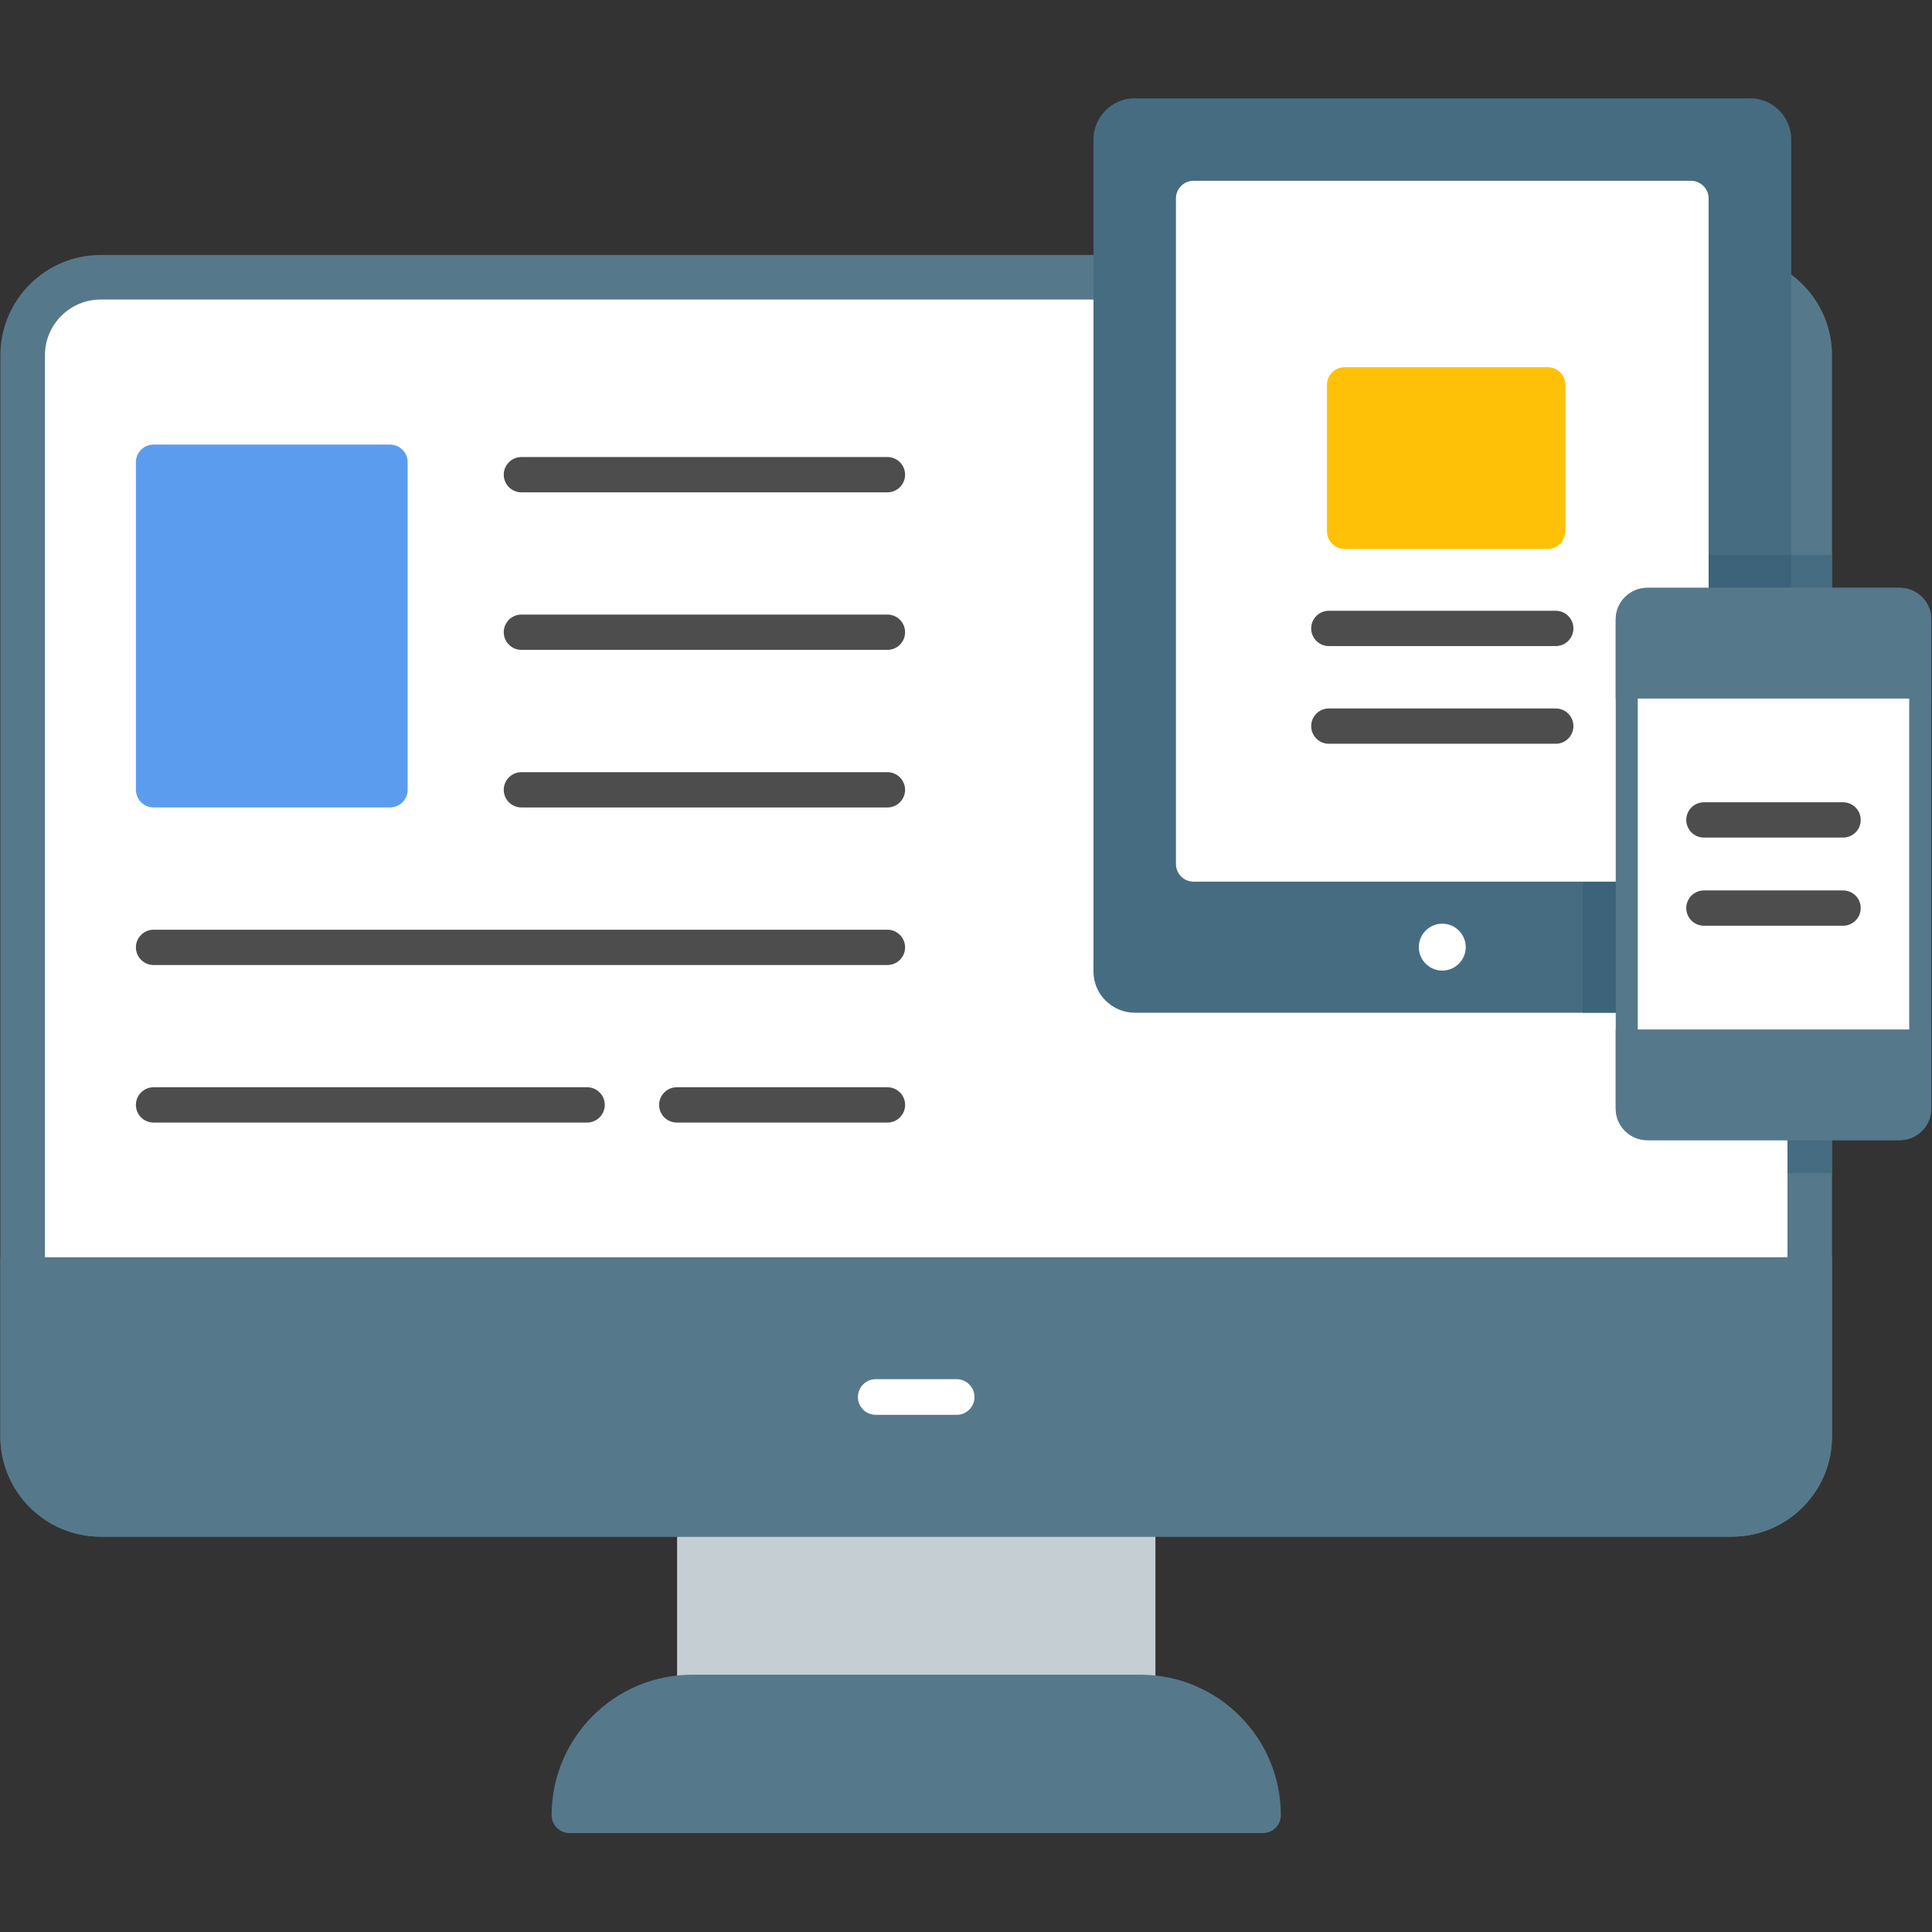 <svg xmlns="http://www.w3.org/2000/svg" xmlns:xlink="http://www.w3.org/1999/xlink" width="500" viewBox="0 0 375 375" height="500" preserveAspectRatio="xMidYMid meet"><rect x="0" y="0" width="375" height="375" fill="#333333" stroke="none"/><defs><clipPath id="e0504ca29c"><path d="M 107 325 L 249 325 L 249 355.812 L 107 355.812 Z M 107 325 " clip-rule="nonzero"></path></clipPath><clipPath id="481cc1fe8a"><path d="M 212 19.062 L 348 19.062 L 348 197 L 212 197 Z M 212 19.062 " clip-rule="nonzero"></path></clipPath></defs><path fill="#c4ced3" d="M 131.422 328.52 C 131.422 330.43 132.965 331.98 134.883 331.98 C 162.914 331.98 195.289 331.98 220.805 331.98 C 222.715 331.98 224.266 330.43 224.266 328.52 L 224.266 294.801 C 224.266 292.895 222.723 291.34 220.805 291.34 C 192.168 291.34 163.555 291.34 134.883 291.34 C 132.977 291.34 131.422 292.895 131.422 294.801 Z M 131.422 328.52 " fill-opacity="1" fill-rule="nonzero"></path><g clip-path="url(#e0504ca29c)"><path fill="#56788b" d="M 240.621 333.047 C 245.555 337.98 248.609 344.797 248.609 352.336 C 248.609 354.242 247.059 355.797 245.148 355.797 L 110.531 355.797 C 108.621 355.797 107.07 354.242 107.07 352.336 C 107.07 344.809 110.125 337.98 115.059 333.047 C 119.996 328.113 126.816 325.059 134.355 325.059 L 221.336 325.059 C 228.863 325.059 235.684 328.113 240.621 333.047 Z M 240.621 333.047 " fill-opacity="1" fill-rule="nonzero"></path></g><path fill="#56788b" d="M 274.141 49.492 L 19.535 49.492 C 14.164 49.492 9.305 51.672 5.785 55.191 C 2.254 58.723 0.074 63.578 0.074 68.945 L 0.074 278.82 C 0.074 284.18 2.262 289.043 5.785 292.574 C 9.305 296.094 14.164 298.27 19.535 298.27 L 336.137 298.27 C 341.508 298.27 346.363 296.094 349.887 292.574 C 353.418 289.043 355.594 284.188 355.594 278.82 L 355.594 68.945 C 355.594 63.586 353.41 58.723 349.887 55.191 C 346.363 51.672 341.508 49.492 336.137 49.492 Z M 274.141 49.492 " fill-opacity="1" fill-rule="nonzero"></path><path fill="#466c82" d="M 355.605 227.723 L 355.605 107.695 L 319.73 107.695 C 317.52 107.695 315.375 108.277 313.492 109.359 L 312.852 109.324 L 310.777 111.457 C 308.488 113.816 307.195 116.938 307.195 120.227 L 307.195 215.188 C 307.195 218.52 308.512 221.695 310.863 224.043 C 311.082 224.262 311.309 224.461 311.543 224.66 C 313.84 226.602 316.703 227.711 319.73 227.711 L 355.605 227.711 Z M 355.605 227.723 " fill-opacity="1" fill-rule="nonzero"></path><path fill="#ffffff" d="M 336.137 58.141 L 19.535 58.141 C 16.656 58.141 13.938 59.27 11.902 61.305 C 9.863 63.344 8.727 66.059 8.727 68.945 L 8.727 278.82 C 8.727 281.707 9.863 284.422 11.902 286.461 C 13.938 288.496 16.656 289.625 19.535 289.625 L 336.137 289.625 C 339.016 289.625 341.73 288.496 343.77 286.461 C 345.809 284.422 346.945 281.707 346.945 278.82 L 346.945 68.945 C 346.945 66.059 345.809 63.344 343.77 61.305 C 341.742 59.27 339.023 58.141 336.137 58.141 Z M 336.137 58.141 " fill-opacity="1" fill-rule="evenodd"></path><path fill="#56788b" d="M 0.074 244.043 L 0.074 278.82 C 0.074 284.18 2.262 289.043 5.785 292.574 C 9.305 296.094 14.164 298.27 19.535 298.27 L 336.137 298.27 C 341.508 298.27 346.363 296.094 349.887 292.574 C 353.418 289.043 355.594 284.188 355.594 278.82 L 355.594 244.043 Z M 0.074 244.043 " fill-opacity="1" fill-rule="nonzero"></path><path fill="#ffffff" d="M 169.984 267.699 C 168.074 267.699 166.523 269.254 166.523 271.16 C 166.523 273.07 168.066 274.621 169.984 274.621 L 185.688 274.621 C 187.594 274.621 189.148 273.078 189.148 271.16 C 189.148 269.254 187.594 267.699 185.688 267.699 Z M 169.984 267.699 " fill-opacity="1" fill-rule="nonzero"></path><g clip-path="url(#481cc1fe8a)"><path fill="#466c82" d="M 339.25 196.551 C 341.141 196.551 342.676 195.016 342.676 193.125 C 342.676 192.129 343.371 189.059 343.746 186.398 C 343.91 186.422 344.074 186.43 344.246 186.43 C 346.141 186.43 347.676 184.895 347.676 183.008 L 347.676 27.074 C 347.676 24.863 346.781 22.859 345.332 21.414 C 343.883 19.965 341.879 19.07 339.668 19.07 L 339.668 19.09 L 220.258 19.09 L 220.258 19.07 C 218.055 19.07 216.051 19.965 214.602 21.414 C 213.145 22.871 212.242 24.871 212.242 27.074 L 212.242 188.547 C 212.242 190.75 213.129 192.746 214.566 194.191 L 214.594 194.219 L 214.609 194.219 C 216.059 195.668 218.062 196.57 220.266 196.57 L 339.25 196.57 Z M 339.25 196.551 " fill-opacity="1" fill-rule="nonzero"></path></g><path fill="#3c637a" d="M 339.25 196.551 C 341.141 196.551 342.676 195.016 342.676 193.125 C 342.676 192.129 343.371 189.059 343.746 186.398 C 343.91 186.422 344.074 186.43 344.246 186.43 C 346.141 186.43 347.676 184.895 347.676 183.008 L 347.676 107.695 L 319.75 107.695 C 317.535 107.695 315.395 108.277 313.512 109.359 L 312.867 109.324 L 310.797 111.457 C 308.504 113.816 307.211 116.938 307.211 120.227 L 307.211 196.562 L 339.25 196.562 Z M 339.25 196.551 " fill-opacity="1" fill-rule="nonzero"></path><path fill="#ffffff" d="M 326.41 171.125 C 329.352 171.125 331.641 163.668 331.641 162.574 L 331.641 38.516 C 331.641 36.625 330.105 35.09 328.215 35.09 L 231.676 35.09 C 229.785 35.09 228.25 36.625 228.25 38.516 L 228.25 167.707 C 228.25 169.598 229.785 171.133 231.676 171.133 L 326.41 171.133 Z M 326.41 171.125 " fill-opacity="1" fill-rule="nonzero"></path><path fill="#56788b" d="M 315.41 219.508 C 314.301 218.398 313.613 216.871 313.613 215.18 L 313.613 120.219 C 313.613 118.543 314.293 117.027 315.383 115.918 L 315.41 115.891 L 315.418 115.891 C 316.531 114.781 318.055 114.094 319.73 114.094 L 368.738 114.094 C 370.43 114.094 371.957 114.781 373.066 115.891 C 374.18 117 374.863 118.527 374.863 120.219 L 374.863 215.18 C 374.863 216.871 374.18 218.398 373.066 219.508 C 371.957 220.617 370.43 221.305 368.738 221.305 L 319.73 221.305 C 318.188 221.305 316.766 220.723 315.688 219.758 C 315.594 219.68 315.496 219.602 315.41 219.508 Z M 315.41 219.508 " fill-opacity="1" fill-rule="nonzero"></path><path fill="#ffffff" d="M 318.402 216.457 C 318.422 216.465 318.438 216.48 318.445 216.488 C 318.812 216.793 319.246 217.02 319.73 217.02 L 368.738 217.02 C 369.234 217.02 369.691 216.828 370.039 216.48 C 370.387 216.133 370.578 215.676 370.578 215.18 L 370.578 120.219 C 370.578 119.723 370.387 119.262 370.039 118.918 C 369.691 118.57 369.234 118.379 368.738 118.379 L 319.73 118.379 C 319.246 118.379 318.785 118.57 318.445 118.918 L 318.336 119.031 C 318.055 119.367 317.891 119.773 317.891 120.219 L 317.891 215.18 C 317.891 215.668 318.074 216.109 318.402 216.457 Z M 318.402 216.457 " fill-opacity="1" fill-rule="evenodd"></path><path fill="#56788b" d="M 315.41 219.508 C 314.301 218.398 313.613 216.871 313.613 215.18 L 313.613 199.82 L 374.855 199.82 L 374.855 215.18 C 374.855 216.871 374.168 218.398 373.059 219.508 C 371.949 220.617 370.422 221.305 368.73 221.305 L 319.723 221.305 C 318.18 221.305 316.754 220.723 315.68 219.758 C 315.594 219.68 315.496 219.602 315.41 219.508 Z M 315.41 219.508 " fill-opacity="1" fill-rule="nonzero"></path><path fill="#56788b" d="M 313.613 135.586 L 313.613 120.227 C 313.613 118.551 314.293 117.035 315.383 115.926 L 315.41 115.898 L 315.418 115.898 C 316.531 114.789 318.055 114.102 319.73 114.102 L 368.738 114.102 C 370.43 114.102 371.957 114.789 373.066 115.898 C 374.18 117.008 374.863 118.535 374.863 120.227 L 374.863 135.586 Z M 313.613 135.586 " fill-opacity="1" fill-rule="nonzero"></path><path fill="#4d4d4d" d="M 29.805 180.457 C 27.914 180.457 26.379 181.992 26.379 183.883 C 26.379 185.773 27.914 187.309 29.805 187.309 L 172.25 187.309 C 174.141 187.309 175.676 185.773 175.676 183.883 C 175.676 181.992 174.141 180.457 172.25 180.457 Z M 29.805 180.457 " fill-opacity="1" fill-rule="nonzero"></path><path fill="#4d4d4d" d="M 29.805 211.035 C 27.914 211.035 26.379 212.57 26.379 214.461 C 26.379 216.352 27.914 217.887 29.805 217.887 L 113.957 217.887 C 115.848 217.887 117.387 216.352 117.387 214.461 C 117.387 212.57 115.848 211.035 113.957 211.035 Z M 29.805 211.035 " fill-opacity="1" fill-rule="nonzero"></path><path fill="#4d4d4d" d="M 131.359 211.035 C 129.469 211.035 127.934 212.57 127.934 214.461 C 127.934 216.352 129.469 217.887 131.359 217.887 L 172.258 217.887 C 174.148 217.887 175.684 216.352 175.684 214.461 C 175.684 212.57 174.148 211.035 172.258 211.035 Z M 131.359 211.035 " fill-opacity="1" fill-rule="nonzero"></path><path fill="#5c9cee" d="M 75.699 156.719 L 29.805 156.719 C 27.914 156.719 26.379 155.184 26.379 153.293 L 26.379 89.715 C 26.379 87.824 27.914 86.293 29.805 86.293 L 75.699 86.293 C 77.59 86.293 79.125 87.824 79.125 89.715 L 79.125 153.293 C 79.125 155.195 77.59 156.719 75.699 156.719 Z M 75.699 156.719 " fill-opacity="1" fill-rule="nonzero"></path><path fill="#4d4d4d" d="M 101.207 88.711 C 99.312 88.711 97.777 90.246 97.777 92.137 C 97.777 94.027 99.312 95.562 101.207 95.562 L 172.25 95.562 C 174.141 95.562 175.676 94.027 175.676 92.137 C 175.676 90.246 174.141 88.711 172.25 88.711 Z M 101.207 88.711 " fill-opacity="1" fill-rule="nonzero"></path><path fill="#4d4d4d" d="M 101.207 119.289 C 99.312 119.289 97.777 120.824 97.777 122.715 C 97.777 124.605 99.312 126.141 101.207 126.141 L 172.25 126.141 C 174.141 126.141 175.676 124.605 175.676 122.715 C 175.676 120.824 174.141 119.289 172.25 119.289 Z M 101.207 119.289 " fill-opacity="1" fill-rule="nonzero"></path><path fill="#4d4d4d" d="M 101.207 149.879 C 99.312 149.879 97.777 151.414 97.777 153.305 C 97.777 155.195 99.312 156.727 101.207 156.727 L 172.25 156.727 C 174.141 156.727 175.676 155.195 175.676 153.305 C 175.676 151.414 174.141 149.879 172.25 149.879 Z M 101.207 149.879 " fill-opacity="1" fill-rule="nonzero"></path><path fill="#ffc107" d="M 257.562 103.125 L 257.562 74.695 C 257.562 72.805 259.098 71.27 260.988 71.27 L 300.41 71.27 C 302.301 71.27 303.836 72.805 303.836 74.695 L 303.836 103.125 C 303.836 105.016 302.301 106.551 300.41 106.551 L 260.988 106.551 C 259.098 106.551 257.562 105.016 257.562 103.125 Z M 257.562 103.125 " fill-opacity="1" fill-rule="nonzero"></path><path fill="#4d4d4d" d="M 301.973 144.363 C 303.863 144.363 305.398 142.828 305.398 140.938 C 305.398 139.047 303.863 137.512 301.973 137.512 L 257.926 137.512 C 256.035 137.512 254.5 139.047 254.5 140.938 C 254.5 142.828 256.035 144.363 257.926 144.363 Z M 301.973 144.363 " fill-opacity="1" fill-rule="nonzero"></path><path fill="#4d4d4d" d="M 301.973 125.402 C 303.863 125.402 305.398 123.867 305.398 121.977 C 305.398 120.086 303.863 118.551 301.973 118.551 L 257.926 118.551 C 256.035 118.551 254.5 120.086 254.5 121.977 C 254.5 123.867 256.035 125.402 257.926 125.402 Z M 301.973 125.402 " fill-opacity="1" fill-rule="nonzero"></path><path fill="#4d4d4d" d="M 357.738 179.684 C 359.629 179.684 361.164 178.148 361.164 176.258 C 361.164 174.367 359.629 172.832 357.738 172.832 L 330.73 172.832 C 328.84 172.832 327.305 174.367 327.305 176.258 C 327.305 178.148 328.84 179.684 330.73 179.684 Z M 357.738 179.684 " fill-opacity="1" fill-rule="nonzero"></path><path fill="#4d4d4d" d="M 357.738 162.574 C 359.629 162.574 361.164 161.039 361.164 159.148 C 361.164 157.258 359.629 155.723 357.738 155.723 L 330.73 155.723 C 328.84 155.723 327.305 157.258 327.305 159.148 C 327.305 161.039 328.84 162.574 330.73 162.574 Z M 357.738 162.574 " fill-opacity="1" fill-rule="nonzero"></path><path fill="#ffffff" d="M 284.5 183.84 C 284.5 181.332 282.453 179.285 279.945 179.285 C 277.438 179.285 275.391 181.332 275.391 183.84 C 275.391 186.344 277.438 188.391 279.945 188.391 C 282.453 188.391 284.5 186.344 284.5 183.84 Z M 284.5 183.84 " fill-opacity="1" fill-rule="evenodd"></path></svg>